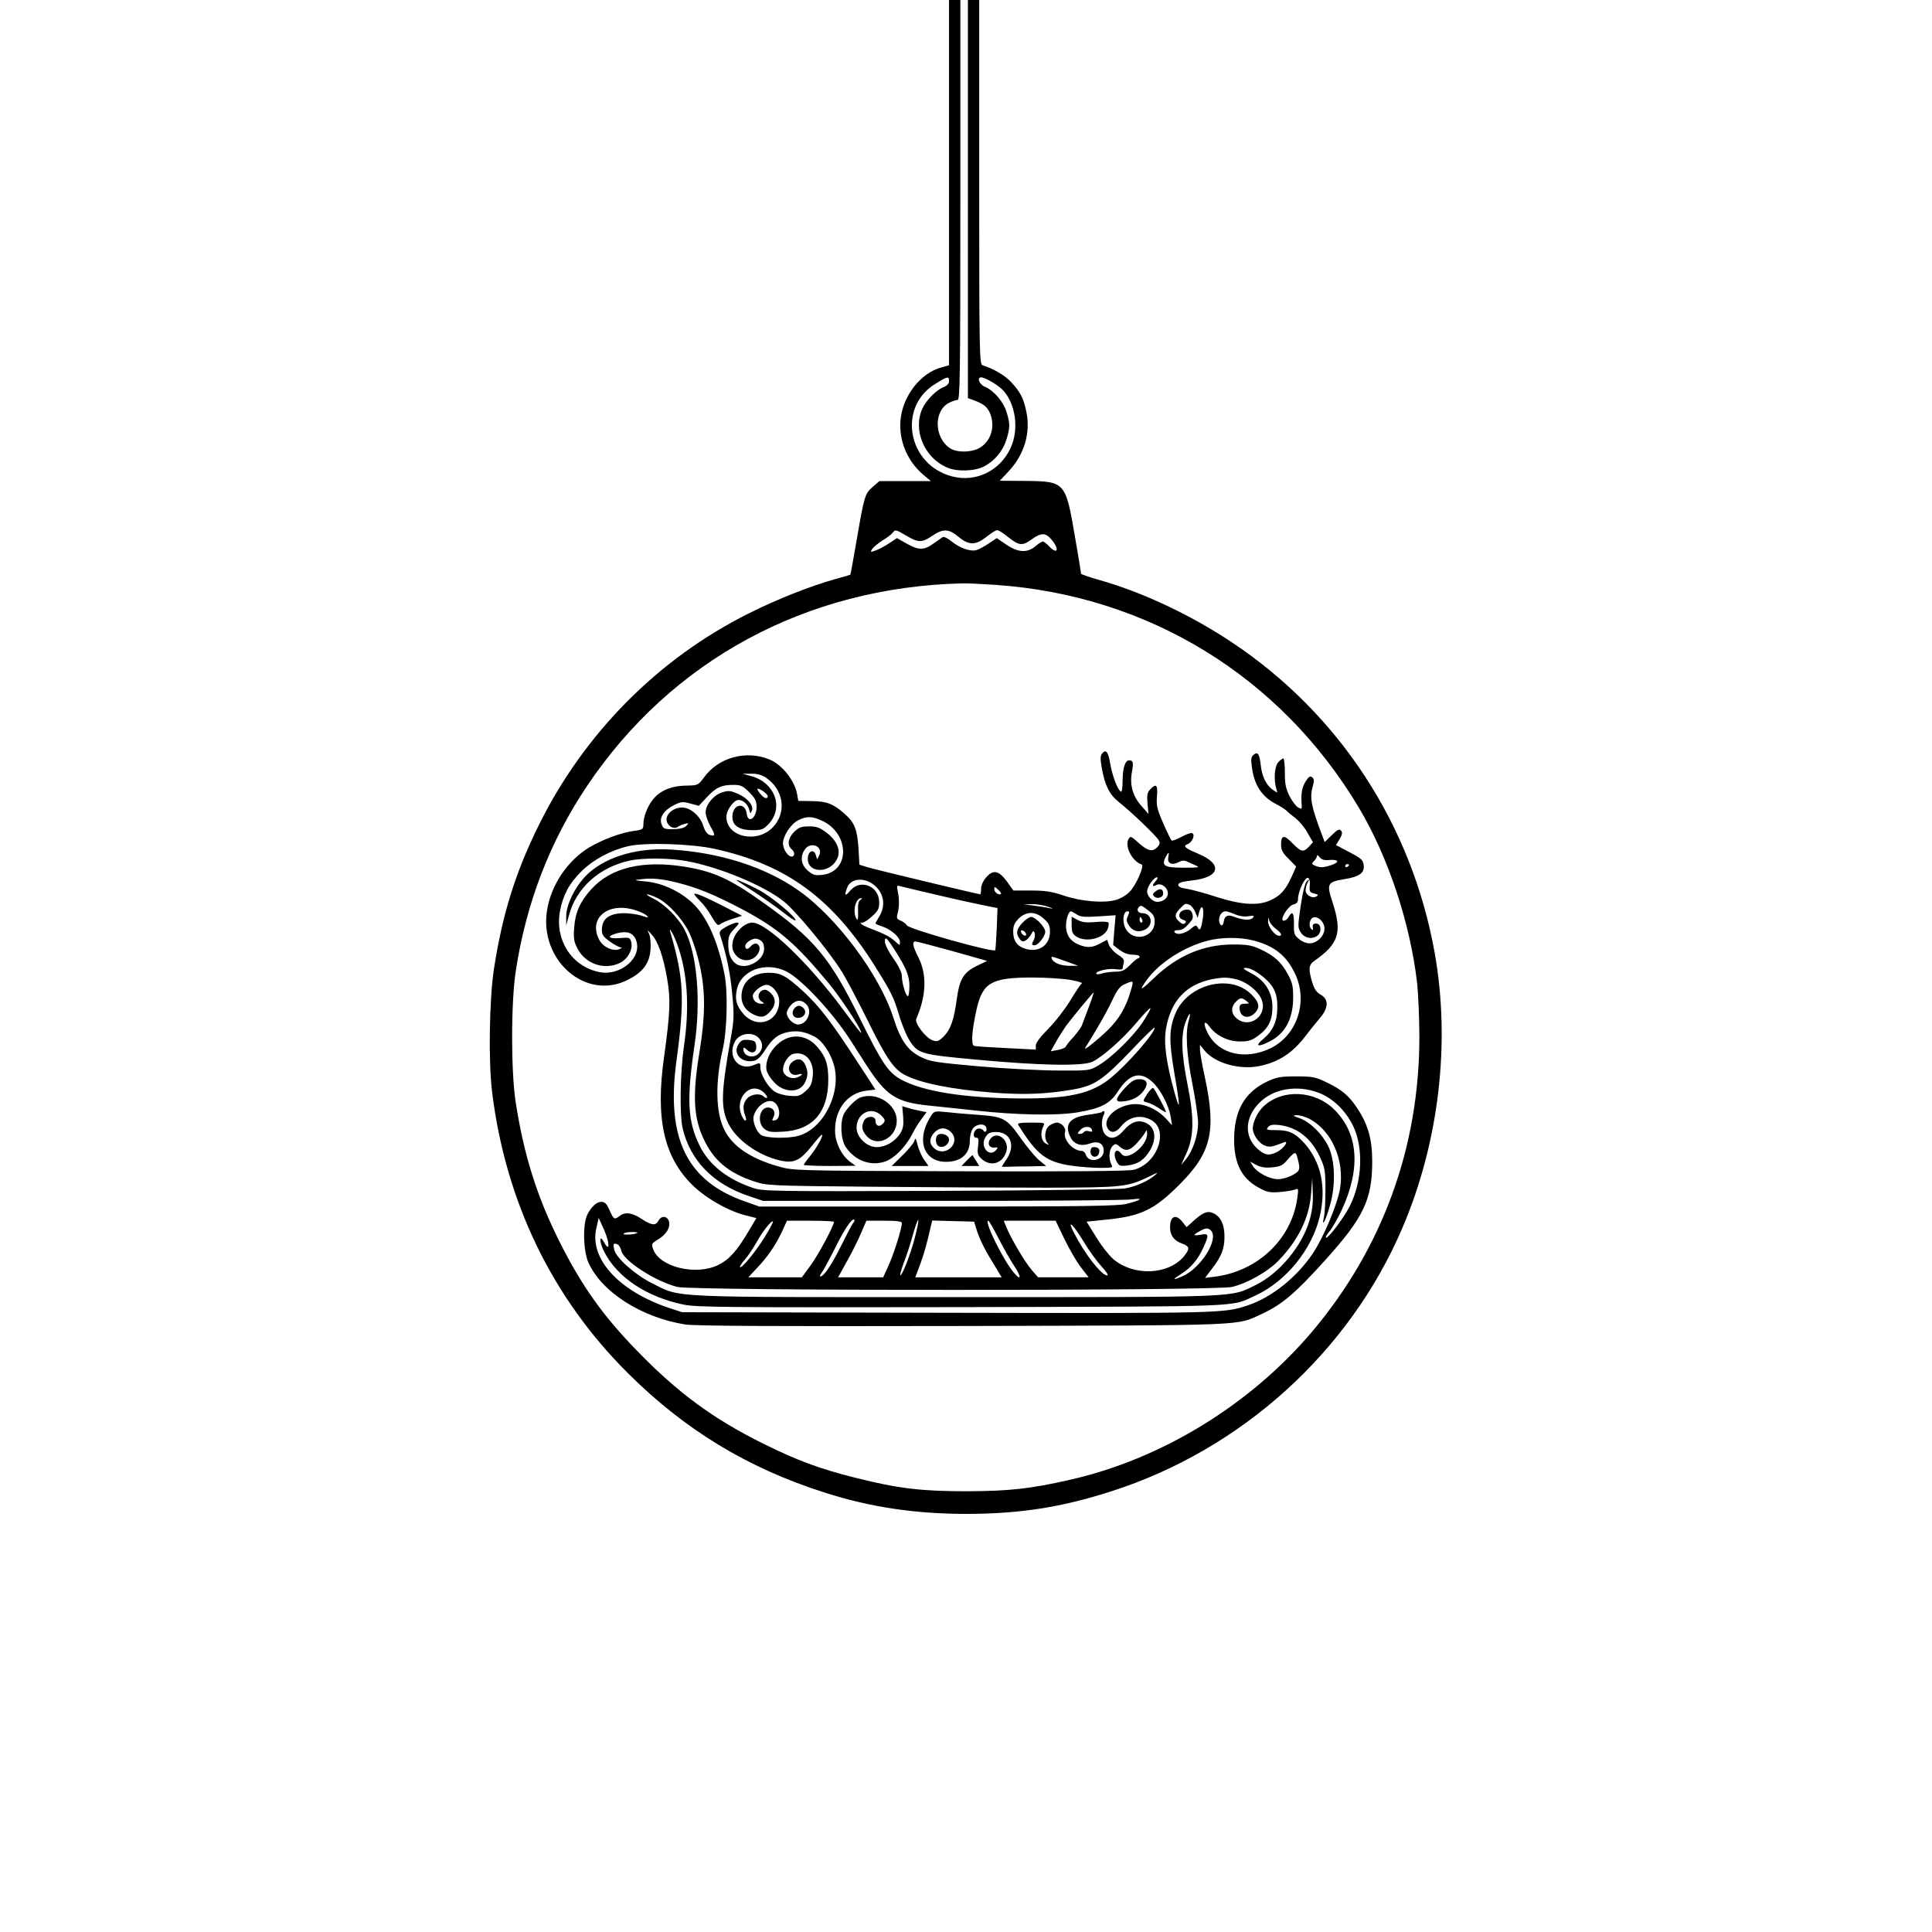 <?xml version="1.0" standalone="no"?>
<!DOCTYPE svg PUBLIC "-//W3C//DTD SVG 20010904//EN"
 "http://www.w3.org/TR/2001/REC-SVG-20010904/DTD/svg10.dtd">
<svg version="1.0" xmlns="http://www.w3.org/2000/svg"
 width="1024pt" height="1024pt" viewBox="0 0 1024 1024"
 preserveAspectRatio="xMidYMid meet">
<g transform="translate(0,1024) scale(0.1,-0.1)"
fill="#000000" stroke="none">
<path d="M5030 9272 l0 -968 -42 -12 c-109 -29 -204 -152 -215 -278 -10 -108
35 -216 118 -288 l43 -36 -137 0 -136 0 -36 -31 c-41 -36 -44 -46 -85 -284
-17 -99 -32 -181 -33 -181 -1 -1 -38 -12 -82 -24 -127 -35 -309 -107 -456
-181 -481 -240 -874 -637 -1114 -1124 -124 -251 -192 -471 -237 -760 -25 -166
-30 -497 -9 -660 73 -578 317 -1082 716 -1480 301 -301 635 -505 1043 -635
245 -79 484 -114 757 -114 285 1 501 35 766 120 691 222 1262 740 1542 1396
194 453 256 982 171 1458 -121 677 -504 1265 -1074 1645 -217 145 -476 267
-704 331 -53 15 -96 30 -96 33 0 3 -15 96 -34 205 -48 280 -52 285 -259 287
l-138 1 46 49 c84 89 118 204 95 316 -15 72 -31 104 -80 157 -34 37 -93 71
-152 90 -17 5 -18 60 -18 971 l0 965 -30 0 -30 0 0 -1055 0 -1055 28 -10 c53
-20 71 -33 87 -65 33 -72 8 -157 -57 -191 -43 -23 -118 -23 -152 0 -85 55 -89
198 -6 241 16 8 36 15 45 15 13 0 15 109 15 1060 l0 1060 -30 0 -30 0 0 -968z
m0 -1052 c0 -13 -10 -24 -27 -31 -40 -15 -92 -68 -114 -114 -52 -113 9 -261
131 -313 52 -23 147 -20 196 6 56 29 100 82 119 144 19 64 19 82 0 144 -16 54
-67 114 -115 134 -29 12 -44 50 -20 50 20 0 85 -38 112 -64 71 -71 91 -212 44
-311 -56 -121 -184 -183 -310 -150 -237 62 -291 370 -86 492 63 39 70 40 70
13z m-225 -820 c63 -37 81 -37 136 0 58 39 87 38 139 -5 55 -46 91 -46 149 0
24 19 49 35 56 35 7 0 30 -14 51 -31 65 -52 81 -54 130 -19 53 38 76 38 108
-1 43 -51 31 -82 -14 -34 -13 14 -28 25 -33 25 -5 0 -22 -11 -39 -25 -43 -37
-93 -34 -155 9 l-50 34 -43 -29 c-24 -16 -54 -32 -66 -35 -32 -8 -86 11 -130
46 -20 17 -41 27 -48 23 -6 -4 -29 -20 -50 -35 -49 -35 -77 -35 -141 1 l-51
29 -42 -28 c-23 -15 -56 -33 -72 -38 -27 -10 -28 -9 -18 7 6 10 30 30 53 45
24 14 49 33 55 41 16 20 17 19 75 -15z m473 -260 c809 -56 1510 -486 1925
-1182 155 -261 271 -609 308 -928 6 -58 12 -188 12 -290 -1 -581 -195 -1114
-566 -1555 -329 -390 -802 -680 -1290 -789 -206 -47 -318 -59 -542 -60 -239 0
-363 14 -589 71 -190 47 -313 93 -496 184 -263 131 -448 268 -660 486 -183
187 -298 349 -415 583 -119 237 -189 460 -232 740 -25 163 -25 529 1 695 55
359 180 684 376 977 448 669 1164 1056 1990 1076 25 1 105 -3 178 -8z"/>
<path d="M5841 6246 c-9 -11 -10 -29 -1 -78 16 -91 41 -140 90 -179 64 -50
200 -181 212 -203 8 -14 5 -23 -10 -38 -25 -25 -51 -18 -102 29 -36 32 -39 33
-49 15 -21 -39 21 -118 70 -134 16 -5 -29 -109 -63 -144 -16 -18 -49 -37 -74
-44 -63 -18 -184 -8 -278 24 -62 21 -98 26 -172 26 l-93 0 -32 45 c-44 61 -74
68 -111 26 -17 -19 -28 -43 -28 -61 0 -17 -2 -30 -4 -30 -11 0 -557 131 -596
143 l-45 14 -5 89 c-7 100 -21 135 -75 182 -59 52 -93 65 -172 66 l-72 1 -6
35 c-13 73 -79 156 -145 184 -125 52 -272 12 -349 -95 -31 -41 -31 -42 -98
-43 -80 -2 -139 -29 -176 -78 -28 -38 -47 -90 -47 -128 0 -25 -4 -28 -51 -34
-67 -9 -166 -46 -235 -87 -115 -69 -202 -198 -224 -330 -45 -267 204 -485 426
-373 81 40 117 88 122 163 2 33 -1 68 -8 82 -11 23 -10 22 13 -3 35 -37 63
-119 83 -235 19 -111 16 -180 -16 -413 -47 -327 -2 -531 149 -680 72 -71 193
-140 288 -163 l52 -13 -41 -69 c-62 -105 -102 -150 -160 -179 -118 -59 -313
-12 -346 83 -10 28 -8 31 23 50 45 26 69 64 61 96 -8 31 -41 34 -56 5 -15 -28
-37 -25 -90 10 -50 33 -86 38 -116 15 -28 -21 -31 -19 -53 30 -16 36 -25 45
-45 45 -31 0 -73 -49 -83 -98 -14 -65 -7 -173 15 -222 69 -157 281 -293 514
-330 53 -8 455 -10 1473 -8 1544 4 1442 0 1587 66 102 47 176 110 330 281 206
228 251 323 251 526 0 116 -22 196 -80 282 -44 67 -82 98 -163 137 -58 28 -75
31 -160 31 -82 0 -103 -4 -151 -26 -113 -53 -169 -140 -177 -276 -8 -145 32
-235 128 -287 45 -25 60 -28 113 -24 34 3 71 9 81 13 18 8 19 5 12 -44 -29
-218 -210 -390 -440 -418 l-49 -6 37 49 c51 66 66 106 66 171 0 64 -21 107
-62 124 -31 13 -56 1 -111 -50 l-28 -25 -22 28 c-32 40 -61 33 -65 -17 -4 -49
17 -82 63 -98 42 -16 43 -27 9 -69 -83 -98 -266 -105 -374 -13 -22 19 -63 71
-90 116 l-51 82 108 11 c180 18 252 53 383 184 171 171 198 284 135 575 -14
64 -25 128 -25 142 l0 25 25 -31 c57 -67 186 -103 292 -81 103 22 174 69 245
162 20 27 53 67 72 90 48 55 50 101 6 126 -22 12 -34 30 -45 66 -21 70 -19 92
11 113 130 91 149 150 97 310 -33 100 -28 108 61 123 80 13 108 32 104 73 -3
29 -11 36 -75 70 l-72 38 19 31 c14 24 16 35 8 45 -9 11 -18 7 -49 -23 l-38
-37 -9 24 c-64 169 -72 210 -53 276 7 24 6 35 -4 43 -11 9 -18 5 -35 -22 -20
-32 -25 -65 -21 -121 2 -26 1 -27 -18 -17 -12 6 -32 33 -46 60 -20 40 -25 64
-25 125 0 41 -4 75 -8 75 -5 0 -17 -9 -27 -20 -20 -22 -25 -94 -10 -141 7 -23
7 -23 -16 -7 -35 22 -59 69 -66 126 -7 66 -16 80 -38 62 -14 -11 -16 -24 -10
-64 12 -97 53 -159 129 -198 22 -11 46 -27 54 -34 7 -8 29 -26 49 -41 19 -15
48 -49 63 -77 l29 -50 -21 -23 c-30 -32 -42 -29 -88 18 -44 46 -60 44 -60 -8
0 -28 8 -44 40 -75 l40 -41 -25 -56 c-32 -69 -58 -98 -110 -122 -66 -31 -156
-25 -287 17 -61 20 -132 39 -157 43 -31 4 -46 11 -46 21 0 11 18 17 70 23 151
16 169 86 36 142 -72 30 -83 41 -56 51 22 9 39 44 27 56 -6 6 -27 0 -57 -16
-26 -14 -51 -24 -55 -21 -4 3 -24 44 -45 92 -32 73 -37 95 -33 140 5 62 -3 72
-33 42 -18 -18 -21 -30 -17 -77 l5 -56 -37 42 c-46 52 -63 111 -51 178 10 53
7 64 -15 64 -21 0 -34 -42 -34 -111 0 -33 -4 -58 -9 -55 -18 11 -45 83 -56
145 -11 67 -23 82 -44 57z m-1781 -128 c94 -64 111 -184 37 -262 -84 -89 -247
-53 -247 55 0 35 39 89 64 89 26 0 52 -25 58 -55 5 -18 6 -19 13 -2 11 26 -21
66 -72 89 -39 17 -51 19 -84 9 -46 -14 -89 -66 -89 -107 0 -16 12 -49 25 -73
28 -48 27 -56 -4 -46 -13 4 -25 21 -33 46 -15 53 -68 99 -113 99 -48 0 -90
-38 -81 -73 7 -28 40 -44 59 -29 7 5 23 12 36 15 23 6 23 5 8 -11 -11 -11 -34
-16 -69 -17 -48 0 -53 2 -62 28 -13 35 14 74 69 101 34 17 44 18 84 7 l45 -12
42 45 c48 52 77 66 141 66 39 0 50 -5 84 -39 32 -32 39 -46 39 -78 0 -59 -45
-91 -52 -37 -7 63 -71 55 -76 -8 -4 -51 32 -78 106 -78 49 0 58 3 87 34 80 86
32 218 -92 252 l-48 13 46 0 c32 1 56 -6 79 -21z m-12 -74 c24 -17 29 -34 10
-34 -14 1 -54 50 -41 50 5 0 19 -7 31 -16z m307 -153 c150 -68 152 -271 3
-288 -37 -4 -49 -1 -76 22 -36 30 -43 75 -16 113 30 44 99 16 76 -31 l-11 -22
-7 23 c-9 32 -38 24 -42 -11 -10 -89 124 -91 158 -2 16 41 -6 91 -57 130 -38
29 -54 35 -95 35 -41 0 -54 -5 -79 -29 -32 -32 -38 -71 -14 -91 19 -16 19 -40
1 -40 -20 0 -46 39 -46 70 0 40 42 103 80 122 44 23 75 22 125 -1z m-568 -150
c382 -84 625 -262 853 -626 84 -134 97 -162 124 -251 14 -49 39 -109 54 -134
46 -75 60 -79 354 -106 343 -32 569 -36 619 -11 56 28 161 121 234 208 37 44
69 78 72 75 3 -3 -16 -36 -41 -75 -52 -77 -165 -188 -236 -229 -44 -26 -49
-27 -210 -26 -91 0 -280 10 -420 22 -233 21 -260 25 -310 50 -69 34 -107 88
-145 208 -72 226 -302 535 -505 676 -175 123 -414 199 -670 215 -177 11 -336
-34 -437 -122 -67 -59 -123 -166 -122 -234 l0 -46 15 55 c39 145 161 254 323
289 72 15 215 14 306 -4 173 -33 404 -129 508 -212 61 -47 232 -253 303 -364
24 -36 86 -154 140 -262 101 -206 142 -266 203 -296 85 -43 246 -75 462 -92
167 -13 284 -8 424 16 116 20 159 49 316 213 65 69 119 121 119 115 0 -29
-146 -196 -235 -268 -101 -82 -221 -109 -480 -107 -293 2 -512 37 -627 99 -70
38 -101 83 -222 328 -159 322 -241 420 -515 614 -173 123 -259 162 -411 187
-222 36 -392 -4 -496 -119 -60 -66 -86 -125 -91 -207 -4 -55 -1 -72 19 -110
43 -80 142 -113 223 -74 41 19 70 71 61 109 -7 27 -9 27 -62 23 -62 -5 -70 11
-12 26 51 13 83 2 98 -34 39 -94 -82 -198 -199 -171 -143 32 -231 171 -203
322 16 84 48 146 112 209 64 64 158 114 250 135 91 21 334 13 457 -14z m2405
-46 c-6 -31 20 -43 54 -25 18 10 30 11 47 3 12 -6 33 -15 47 -21 20 -9 10 -11
-57 -11 -113 -1 -130 9 -103 60 14 26 18 24 12 -6z m855 -13 c53 4 54 -14 1
-30 -32 -10 -50 -11 -71 -3 -26 10 -27 12 -13 27 9 8 16 21 16 27 0 7 7 4 14
-6 11 -14 25 -18 53 -15z m103 -26 c0 -3 -4 -8 -10 -11 -5 -3 -10 -1 -10 4 0
6 5 11 10 11 6 0 10 -2 10 -4z m-3565 -93 c112 -28 198 -63 350 -143 190 -101
281 -179 456 -390 52 -62 137 -188 164 -240 23 -47 12 -34 -87 100 -183 247
-405 460 -481 460 -42 0 -97 -55 -104 -105 -4 -31 0 -46 17 -67 32 -41 95 -35
120 12 20 38 -13 67 -40 35 -16 -19 -30 -19 -30 0 0 21 44 47 66 38 25 -9 34
-23 34 -53 -1 -64 -101 -115 -151 -77 -26 20 -39 53 -39 103 0 40 5 53 32 81
26 27 28 33 14 33 -10 0 -36 -10 -57 -22 -32 -18 -38 -26 -33 -42 35 -107 56
-211 65 -316 11 -114 10 -136 -11 -250 -48 -272 -50 -353 -10 -434 42 -87 159
-171 275 -197 74 -16 106 -1 170 80 27 34 50 59 52 57 7 -7 -27 -68 -63 -113
-19 -23 -34 -44 -34 -47 0 -3 62 -6 138 -6 l137 1 -28 20 c-48 36 -82 106 -81
169 0 112 66 196 164 209 l50 6 -101 155 c-137 210 -196 286 -281 365 -91 83
-120 99 -183 99 -89 0 -145 -49 -145 -126 0 -40 21 -73 60 -93 43 -22 65 -18
95 17 30 36 28 71 -6 100 -16 13 -25 15 -40 8 -24 -13 -25 -46 -1 -59 15 -10
15 -10 -3 -11 -25 0 -45 18 -45 41 0 22 46 59 72 59 32 0 68 -45 68 -86 0
-109 -116 -151 -189 -69 -36 42 -46 73 -37 123 17 108 153 160 266 102 78 -40
238 -211 332 -355 14 -22 55 -85 90 -140 105 -163 157 -197 333 -215 61 -6
171 -18 245 -26 217 -24 429 -28 539 -10 126 21 175 46 216 111 59 92 117 109
180 53 43 -37 90 -125 100 -188 l7 -44 -34 37 c-50 52 -119 81 -179 74 -87
-11 -156 -77 -129 -126 15 -29 44 -26 70 7 41 52 103 67 159 37 99 -51 38
-231 -89 -265 -27 -7 -322 -10 -922 -8 -880 3 -883 3 -963 26 -145 41 -241
105 -285 192 -47 92 -50 252 -10 426 24 101 29 311 9 405 -36 176 -93 302
-170 374 -66 62 -162 106 -247 113 -66 7 -66 7 -22 12 56 7 108 2 185 -17z
m2542 9 c-22 -24 -21 -35 1 -23 26 14 62 -13 62 -44 0 -25 -25 -45 -56 -45
-25 0 -54 30 -54 55 0 25 35 75 52 75 6 0 4 -8 -5 -18z m815 -25 c-3 -32 0
-37 24 -43 22 -6 24 -8 10 -16 -22 -12 -56 8 -56 33 0 11 5 30 11 42 10 20 10
20 -4 7 -10 -9 -22 -58 -33 -130 -16 -111 -16 -117 1 -143 32 -49 111 -30 103
25 -2 15 -10 23 -23 23 -14 0 -19 -6 -17 -20 3 -15 1 -17 -8 -9 -17 17 -8 58
13 62 27 5 57 -27 57 -60 0 -39 -40 -78 -79 -78 -17 0 -42 10 -57 24 -25 20
-27 29 -26 80 1 58 -9 71 -28 36 -6 -11 -17 -20 -26 -20 -25 0 21 78 51 86 19
5 25 13 25 33 1 37 37 114 52 108 8 -2 12 -17 10 -40z m-2294 -12 c39 -42 44
-101 12 -153 -11 -18 -20 -34 -20 -36 0 -3 16 -10 35 -16 48 -16 95 -57 95
-83 0 -20 -1 -20 -27 5 -27 24 -59 40 -133 68 -42 16 -60 30 -39 30 8 0 32 15
52 34 31 28 37 40 37 73 0 87 -100 127 -154 62 -27 -32 -32 -27 -16 16 21 56
106 57 158 0z m317 -38 c105 -25 220 -50 256 -57 l66 -13 -4 -106 c-3 -58 -6
-111 -8 -117 -5 -16 -456 111 -468 131 -5 9 -20 20 -33 25 -21 8 -23 14 -17
37 10 35 10 78 1 120 -5 23 -4 31 5 28 7 -2 98 -24 202 -48z m340 5 c-9 -9
-35 8 -35 24 0 16 2 16 20 -1 11 -10 18 -20 15 -23z m-1818 -23 c54 -26 130
-109 165 -180 15 -31 36 -91 47 -135 41 -158 43 -287 7 -509 -36 -220 -30
-338 23 -451 53 -114 131 -180 266 -225 69 -23 77 -24 630 -29 308 -3 727 -5
930 -5 401 1 421 4 538 60 46 23 49 24 27 5 -35 -30 -100 -59 -157 -69 -26 -5
-469 -11 -983 -13 -896 -3 -937 -2 -990 16 -138 47 -233 123 -283 226 -63 128
-68 245 -26 530 35 237 14 482 -52 611 -31 61 -104 135 -162 164 -28 14 -45
25 -37 25 7 0 33 -9 57 -21z m1073 -9 c-10 -6 -14 -24 -12 -62 1 -37 -1 -49
-8 -38 -23 36 -6 110 25 110 5 0 3 -4 -5 -10z m995 -36 c27 -9 30 -12 10 -8
-16 4 -55 10 -85 14 l-55 7 45 1 c25 0 63 -6 85 -14z m750 10 c10 -4 23 -21
30 -38 l13 -31 7 28 c13 49 28 31 21 -25 -9 -62 -16 -76 -28 -54 -8 15 -12 14
-39 -9 -31 -25 -73 -33 -84 -15 -4 6 5 10 19 10 24 0 39 11 72 52 7 9 8 23 3
37 -7 17 -15 22 -36 19 -36 -4 -45 -43 -13 -53 16 -5 19 -10 11 -18 -7 -7 -16
-5 -31 8 -26 24 -25 41 5 70 27 28 27 28 50 19z m-218 -30 c26 -20 33 -32 33
-59 0 -86 -116 -111 -155 -35 -18 36 -12 90 11 90 11 0 11 -5 2 -25 -9 -19 -8
-29 5 -49 21 -32 50 -40 84 -24 49 23 39 88 -13 88 -23 0 -32 19 -17 33 10 10
13 9 50 -19z m-2714 0 c25 -8 51 -21 57 -29 9 -10 4 -10 -27 1 -21 7 -62 13
-91 14 -82 0 -121 -28 -122 -87 0 -27 7 -38 42 -63 22 -16 48 -30 57 -31 10 0
8 -4 -7 -10 -33 -13 -87 12 -106 50 -61 117 51 205 197 155z m2333 -20 c20
-14 41 -16 116 -11 l91 6 -7 -79 -6 -79 33 -25 c22 -17 47 -26 70 -26 21 0 37
-4 37 -10 0 -5 -4 -10 -9 -10 -4 0 -23 -16 -42 -35 -28 -28 -42 -35 -74 -35
-22 0 -55 -4 -73 -9 -18 -6 -32 -6 -32 -1 0 14 68 29 105 23 19 -3 35 -2 35 3
0 5 3 19 6 30 4 17 -2 26 -31 44 -20 13 -41 36 -47 51 l-10 28 -36 -19 c-43
-24 -71 -25 -116 -6 -44 18 -66 52 -66 99 0 35 14 77 26 77 2 0 16 -7 30 -16z
m840 0 c23 -10 52 -14 72 -10 28 4 32 3 22 -9 -12 -15 -52 -12 -103 7 -31 12
-47 3 -51 -28 -4 -27 -20 -24 -24 4 -4 25 13 52 33 52 7 0 30 -7 51 -16z
m-1014 -23 c27 -24 33 -36 33 -69 0 -70 -56 -111 -126 -92 -47 13 -69 42 -69
93 0 29 7 46 29 68 40 40 89 40 133 0z m522 -6 c3 -8 1 -15 -4 -15 -6 0 -10 7
-10 15 0 8 2 15 4 15 2 0 6 -7 10 -15z m707 -47 c30 -22 37 -38 19 -38 -23 0
-60 49 -59 77 2 24 2 25 6 5 2 -12 18 -32 34 -44z m-3173 -79 c56 -151 68
-334 37 -544 -20 -139 -24 -367 -6 -439 41 -168 161 -291 346 -354 l80 -27
950 0 c523 0 975 3 1005 8 65 9 49 -4 -30 -24 -45 -11 -230 -14 -1000 -14
l-945 0 -79 28 c-306 108 -416 334 -361 742 45 328 39 442 -31 680 -13 42 14
-2 34 -56z m1158 -40 c58 -92 74 -131 74 -186 0 -29 -4 -53 -8 -53 -11 0 -32
69 -32 107 0 18 -16 52 -45 93 -25 35 -45 75 -45 89 0 31 10 22 56 -50z m1898
56 c112 -29 177 -82 222 -180 67 -146 8 -322 -130 -390 -135 -66 -276 -33
-334 78 -28 54 -21 77 10 34 34 -46 97 -77 160 -77 45 0 62 5 96 30 54 39 76
82 76 151 1 78 -39 143 -113 181 -42 22 -48 28 -28 28 37 0 118 -59 144 -105
17 -30 23 -56 23 -103 0 -76 -23 -126 -77 -171 -44 -36 -25 -43 36 -11 82 41
124 119 125 230 0 65 -4 82 -29 128 -35 64 -71 96 -145 131 -46 21 -69 25
-145 25 -157 0 -296 -59 -421 -180 -70 -67 -80 -69 -36 -8 66 91 196 175 322
208 73 19 172 20 244 1z m-1596 -56 l184 -52 -54 -26 c-71 -35 -92 -69 -107
-177 -15 -113 -34 -163 -71 -199 -26 -25 -34 -27 -57 -19 -36 12 -96 91 -87
113 54 123 58 236 11 328 -29 57 -34 83 -15 83 7 0 95 -23 196 -51z m612 -58
l55 -20 -42 0 c-48 -1 -89 15 -98 37 -6 16 -6 16 85 -17z m15 -95 c38 -7 65
-15 59 -18 -6 -4 -34 -45 -62 -92 -29 -47 -81 -114 -117 -150 -40 -40 -65 -73
-65 -87 l0 -22 -157 8 c-86 4 -163 9 -171 12 -16 7 -11 82 14 193 32 142 79
169 294 169 74 0 166 -6 205 -13z m879 3 c53 -13 114 -61 132 -105 35 -84 -59
-159 -130 -103 -31 25 -34 61 -6 89 24 24 30 24 56 5 18 -14 18 -14 -8 -15
-22 0 -28 -5 -28 -23 0 -47 45 -62 80 -27 30 30 25 58 -18 100 -110 110 -334
55 -401 -99 -35 -82 -36 -148 -7 -317 32 -185 32 -216 1 -104 -44 157 -58 262
-45 337 25 148 106 235 244 263 59 11 82 11 130 -1z m-561 -61 c-25 -87 -62
-150 -123 -209 -55 -53 -130 -113 -118 -93 3 5 30 50 60 99 30 50 68 120 85
157 25 53 39 71 65 82 48 21 48 21 31 -36z m-222 -85 c-16 -43 -33 -87 -37
-98 -4 -11 -24 -38 -44 -61 -21 -22 -39 -45 -41 -51 -2 -6 -21 -14 -42 -18
l-38 -7 27 48 c15 27 39 65 53 85 29 40 144 179 148 179 1 0 -10 -35 -26 -77z
m-1493 9 c28 -37 -2 -102 -48 -102 -26 0 -60 34 -60 60 0 12 11 32 25 46 27
27 59 26 83 -4z m2022 -83 c-18 -61 -11 -180 20 -334 16 -82 30 -176 30 -207
0 -66 -28 -148 -65 -193 l-25 -30 27 60 c41 89 43 185 8 362 -34 168 -37 269
-11 336 20 54 31 58 16 6z m-1987 -81 c44 -22 88 -85 107 -153 41 -146 -55
-338 -188 -375 -57 -16 -174 -13 -199 5 -13 9 -28 33 -34 54 -9 31 -8 43 5 69
21 41 69 67 96 52 36 -19 41 -92 7 -98 -16 -3 -17 -1 -7 18 13 25 -1 50 -30
50 -45 0 -59 -80 -19 -113 20 -16 35 -19 100 -15 157 9 239 103 239 275 0 84
-14 124 -60 176 -63 72 -157 71 -223 -2 -37 -41 -54 -94 -42 -131 4 -12 20
-37 37 -55 50 -57 135 -60 163 -5 18 35 19 60 4 94 -15 33 -37 40 -65 21 -42
-27 -20 -85 26 -70 30 9 25 -4 -6 -16 -33 -12 -74 11 -74 42 0 33 28 76 54 83
64 16 111 -36 104 -116 -5 -43 -11 -57 -38 -81 -30 -26 -38 -29 -87 -25 -32 3
-65 13 -81 25 -34 25 -72 90 -72 125 0 27 0 27 -35 13 -79 -34 -142 44 -100
124 22 44 91 55 125 21 24 -24 26 -57 3 -82 -28 -31 -83 -18 -83 21 0 11 4 11
20 -4 27 -24 52 -13 48 22 -3 24 -8 28 -40 31 -30 3 -40 -1 -54 -23 -32 -48
15 -100 80 -88 20 4 38 21 62 59 39 61 70 84 122 94 47 9 87 2 135 -22z m-264
-299 c12 -12 20 -24 16 -27 -3 -3 -11 0 -17 6 -19 19 -65 14 -88 -10 -22 -24
-25 -53 -10 -92 12 -34 -3 -34 -18 -1 -43 94 47 189 117 124z m2938 0 c77 -29
145 -95 185 -177 56 -118 48 -293 -18 -425 -31 -61 -111 -167 -125 -167 -6 0
2 15 17 33 15 17 45 70 66 115 101 219 88 403 -39 530 -104 104 -278 112 -377
17 -31 -30 -56 -82 -56 -116 0 -32 31 -77 62 -90 27 -11 39 -9 102 16 31 13 1
-32 -34 -50 -43 -22 -65 -19 -104 15 -73 65 -69 167 9 245 74 75 198 96 312
54z m-49 -138 c120 -62 190 -221 164 -373 -15 -85 -88 -259 -145 -343 -84
-125 -218 -232 -342 -273 -126 -43 -133 -43 -1595 -40 l-1405 3 -70 23 c-267
90 -423 262 -384 424 l12 53 29 -64 c30 -69 31 -122 0 -66 -26 48 -27 5 -1
-47 69 -138 227 -243 424 -283 72 -14 226 -15 1470 -13 1527 4 1424 -1 1560
62 161 74 299 244 340 419 36 153 7 289 -82 388 -49 54 -81 69 -149 69 -51 0
-55 2 -43 16 10 12 24 15 60 11 96 -12 168 -69 216 -172 25 -54 28 -71 28
-170 0 -60 -3 -126 -8 -145 -14 -65 11 -16 33 65 30 107 26 236 -10 310 -32
65 -96 128 -151 148 -38 13 -40 16 -16 16 15 1 44 -8 65 -18z m-64 -198 c20
-72 18 -78 -23 -101 -21 -12 -56 -22 -77 -22 -45 0 -110 34 -133 69 l-15 24
34 -18 c24 -12 48 -16 84 -12 42 4 55 10 80 40 36 41 43 44 50 20z m66 -343
c-40 -136 -160 -279 -283 -340 -139 -68 -62 -65 -1592 -65 -1549 0 -1451 -5
-1610 74 -88 44 -188 132 -199 176 -8 32 -5 38 16 30 9 -4 18 -19 21 -34 11
-53 181 -163 297 -192 81 -21 2858 -21 2940 0 82 20 186 79 242 135 108 110
168 231 177 361 l6 80 3 -78 c2 -56 -3 -96 -18 -147z m-2419 -13 c-6 -8 -29
-52 -52 -98 -51 -105 -95 -175 -116 -183 -11 -5 -10 2 7 26 11 18 44 78 71
133 47 94 86 151 97 140 3 -2 0 -11 -7 -18z m335 -48 c-19 -85 -65 -210 -82
-228 -7 -8 -1 19 14 60 16 41 39 111 51 157 28 96 39 103 17 11z m-800 -21
c-47 -77 -125 -173 -134 -164 -2 3 9 21 25 39 17 19 45 61 63 93 32 58 80 118
87 110 2 -2 -16 -37 -41 -78z m364 76 c0 -21 -85 -179 -124 -231 l-46 -63
-142 0 -142 0 45 48 c56 58 102 125 135 197 l25 55 125 0 c68 0 124 -3 124 -6z
m360 -7 c0 -27 -42 -162 -70 -223 l-29 -64 -119 0 -120 0 47 85 c26 46 60 114
75 150 l28 65 94 0 c69 0 94 -3 94 -13z m392 -22 c18 -59 43 -111 90 -187 l47
-78 -229 0 -229 0 24 63 c21 56 39 119 59 210 l7 28 111 -3 111 -3 9 -30z
m120 -58 c26 -50 63 -116 83 -146 39 -58 38 -83 0 -38 -56 64 -161 277 -137
277 4 0 28 -42 54 -93z m350 -5 c26 -53 65 -121 87 -149 l41 -53 -134 0 -134
0 -34 39 c-36 42 -107 162 -133 224 l-15 37 137 0 138 0 47 -98z m99 -9 c29
-49 73 -109 97 -135 26 -28 39 -48 30 -48 -30 0 -119 114 -177 228 -38 75 -4
44 50 -45z m677 55 c45 -45 -55 -203 -154 -244 -52 -22 -52 -17 -2 15 52 33
88 76 117 141 30 65 28 74 -14 66 -42 -8 -45 -2 -7 18 33 19 45 19 60 4z
m-3039 -12 c-10 -9 -79 -14 -74 -5 4 5 22 9 42 9 20 0 34 -2 32 -4z"/>
<path d="M3914 5567 c117 -75 200 -133 244 -168 29 -23 55 -40 57 -37 12 11
-125 125 -191 160 -74 39 -146 69 -110 45z"/>
<path d="M3680 5501 c0 -4 14 -20 31 -37 17 -16 45 -53 61 -82 25 -43 33 -50
44 -41 8 7 38 20 66 29 l51 16 -89 46 c-109 56 -164 79 -164 69z"/>
<path d="M5963 4474 c-56 -61 -57 -78 -3 -71 47 6 83 27 106 62 22 34 12 55
-27 55 -26 0 -42 -10 -76 -46z"/>
<path d="M6082 4444 c-27 -42 -27 -41 1 -48 13 -3 40 -17 60 -30 20 -14 37
-23 37 -20 0 9 -60 123 -67 127 -5 3 -18 -10 -31 -29z"/>
<path d="M4560 4423 c-23 -8 -70 -55 -86 -85 -23 -44 -18 -139 9 -178 47 -69
124 -100 200 -79 50 13 115 76 151 146 13 27 36 64 51 83 l26 35 -38 8 c-21 4
-50 11 -64 16 l-27 8 5 -56 c3 -45 0 -63 -16 -89 -28 -43 -77 -72 -124 -72
-53 0 -107 52 -107 103 0 75 77 115 128 67 26 -24 27 -33 7 -50 -18 -15 -35
-5 -35 21 0 26 -46 26 -60 0 -16 -31 -12 -54 15 -84 57 -61 158 -7 158 83 0
87 -106 155 -193 123z"/>
<path d="M4935 4326 c-86 -132 -36 -256 98 -243 68 6 107 46 107 110 0 23 7
53 16 65 18 25 62 30 71 7 7 -20 -6 -33 -16 -16 -5 7 -17 11 -27 9 -24 -4 -32
-48 -10 -48 13 0 14 -8 10 -44 -5 -36 -3 -47 15 -65 48 -48 116 -30 135 37 17
59 -48 111 -84 67 -19 -23 -8 -50 19 -47 20 2 22 0 11 -13 -37 -44 -89 20 -56
69 13 21 25 26 56 26 76 0 104 -72 55 -144 -14 -20 -25 -38 -25 -39 0 -1 15
-2 33 -1 17 1 70 2 117 2 l85 2 -37 30 c-20 17 -61 66 -92 109 -79 113 -94
122 -229 132 -62 4 -140 11 -174 15 -58 6 -62 5 -78 -20z m105 -86 c57 -57
-31 -139 -90 -85 -26 24 -25 53 2 82 26 28 61 30 88 3z"/>
<path d="M4964 4216 c-9 -24 0 -51 19 -54 23 -5 47 15 47 38 0 29 -56 42 -66
16z"/>
<path d="M5839 4345 c-3 -2 -36 -9 -75 -14 -97 -14 -125 -52 -89 -121 19 -36
56 -47 101 -31 45 16 74 1 74 -39 0 -51 -80 -68 -95 -20 -3 11 -13 20 -21 20
-48 0 -101 61 -89 100 7 21 -19 50 -43 50 -10 0 -28 -7 -40 -16 -25 -17 -30
-71 -9 -93 10 -11 8 -11 -10 -2 -25 13 -31 57 -13 92 10 18 7 19 -65 19 -58 0
-74 -3 -68 -12 98 -159 149 -198 287 -217 42 -6 109 -11 147 -11 66 0 69 1 59
19 -15 29 -12 77 6 96 14 14 18 14 33 2 35 -31 55 -29 93 10 19 21 40 47 46
58 11 19 11 19 12 -5 0 -64 -106 -147 -136 -106 -27 38 -49 7 -27 -38 14 -26
18 -28 60 -23 55 6 90 31 120 83 36 63 25 123 -27 144 -39 16 -76 3 -114 -41
-37 -44 -72 -51 -99 -21 -19 21 -22 73 -7 103 10 17 1 27 -11 14z m-51 -94 c3
-9 -1 -11 -16 -7 -11 4 -23 2 -27 -4 -3 -5 -13 -10 -22 -10 -14 0 -14 3 2 20
20 23 56 23 63 1z"/>
<path d="M4846 4192 c-4 -12 -33 -47 -64 -77 l-56 -55 98 0 97 0 -22 32 c-13
17 -28 52 -35 77 -10 40 -12 43 -18 23z"/>
<path d="M5780 4135 c0 -29 34 -36 44 -9 8 21 -1 34 -25 34 -14 0 -19 -7 -19
-25z"/>
<path d="M5125 4090 l-29 -30 47 0 47 0 -17 28 c-9 15 -18 28 -18 29 -1 2 -14
-11 -30 -27z"/>
<path d="M6125 5516 c-15 -11 -17 -18 -9 -26 17 -17 49 -8 49 14 0 25 -16 30
-40 12z"/>
<path d="M5680 5336 c0 -35 5 -47 25 -60 51 -33 146 -10 166 40 5 14 7 30 4
34 -3 5 -34 7 -68 3 -48 -4 -71 -2 -95 11 l-32 17 0 -45z"/>
<path d="M5419 5349 c-32 -35 -36 -56 -15 -85 12 -15 18 -17 33 -8 10 6 23 21
29 33 10 19 12 20 18 6 3 -9 1 -25 -4 -35 -13 -25 -13 -30 4 -30 19 0 56 48
56 72 0 24 -52 78 -75 78 -9 0 -30 -14 -46 -31z m19 -58 c3 -8 -1 -12 -9 -9
-7 2 -15 10 -17 17 -3 8 1 12 9 9 7 -2 15 -10 17 -17z"/>
<path d="M4210 4895 c-18 -22 -8 -50 19 -50 32 0 49 28 32 49 -17 20 -35 20
-51 1z"/>
</g>
</svg>
